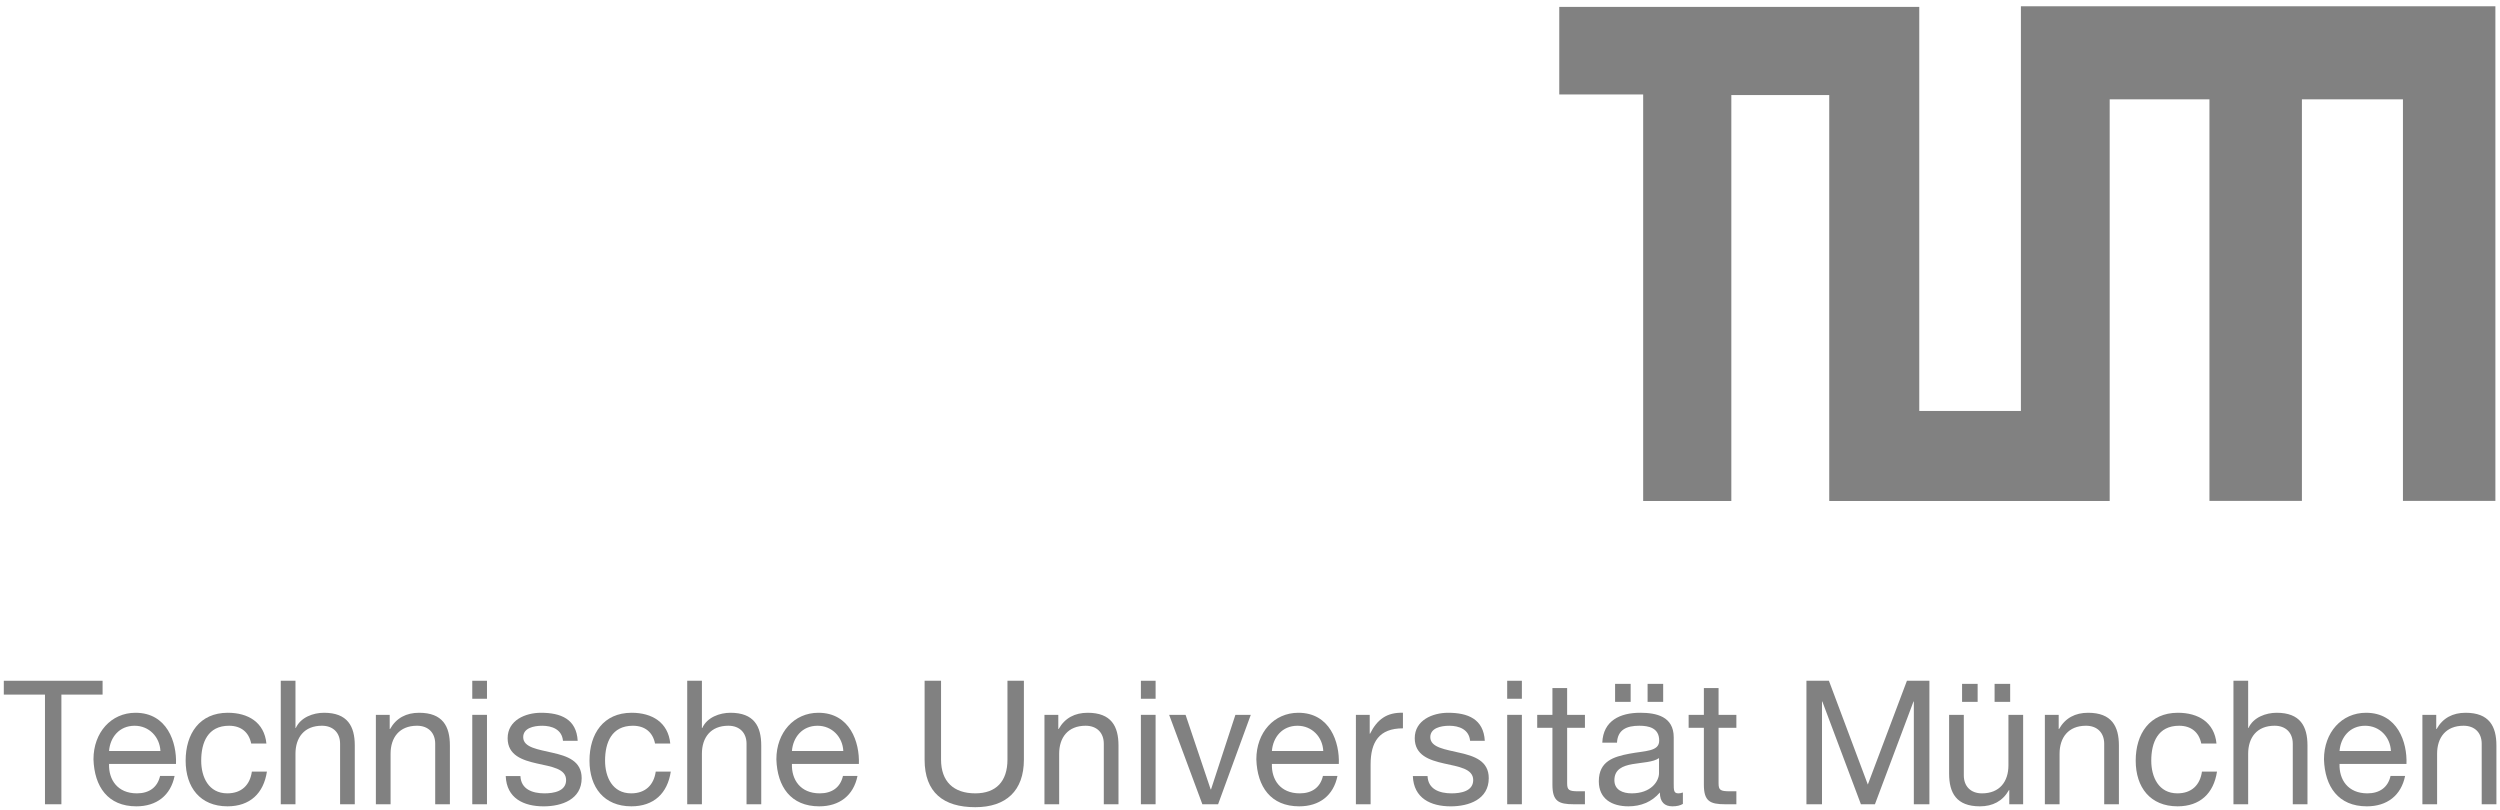 <svg width="969" height="314" viewBox="0 0 969 314" fill="none" xmlns="http://www.w3.org/2000/svg">
<path d="M636.892 36.611V194.178H671.063V36.844H709.014V194.178H817.712V38.503H856.383V194.144H892.22V38.503H931.38V194.144H967.214V2.434H783.302V159.287H743.908V2.673H604.371V36.611H636.892Z" fill="#818181"/>
<path d="M17.432 269.226H1.473V263.865H39.761V269.226H23.796V311.731H17.432V269.226Z" fill="#818181"/>
<path d="M67.676 300.744C66.129 308.381 60.641 312.535 52.857 312.535C41.801 312.535 36.575 304.898 36.232 294.306C36.232 283.912 43.074 276.27 52.523 276.27C64.795 276.27 68.549 287.732 68.217 296.112H42.27C42.066 302.144 45.488 307.505 53.065 307.505C57.749 307.505 61.038 305.232 62.05 300.744H67.676ZM62.182 291.091C61.911 285.652 57.821 281.302 52.186 281.302C46.229 281.302 42.668 285.793 42.27 291.091H62.182Z" fill="#818181"/>
<path d="M97.363 288.201C96.49 283.846 93.471 281.299 88.781 281.299C80.531 281.299 77.987 287.804 77.987 294.839C77.987 301.214 80.868 307.502 88.107 307.502C93.61 307.502 96.894 304.29 97.625 299.062H103.459C102.183 307.502 96.894 312.532 88.174 312.532C77.578 312.532 71.955 305.163 71.955 294.836C71.955 284.451 77.319 276.267 88.303 276.267C96.153 276.267 102.453 279.954 103.26 288.199L97.363 288.201Z" fill="#818181"/>
<path d="M108.824 263.863H114.525V282.167H114.658C116.533 278.013 121.43 276.268 125.584 276.268C134.699 276.268 137.513 281.496 137.513 288.937V311.73H131.818V288.269C131.818 284.04 129.136 281.295 124.778 281.295C117.875 281.295 114.525 285.918 114.525 292.152V311.73H108.824V263.863Z" fill="#818181"/>
<path d="M145.689 277.076H151.048V282.573H151.186C153.597 278.275 157.489 276.27 162.45 276.27C171.564 276.27 174.379 281.498 174.379 288.939V311.731H168.683V288.271C168.683 284.042 166.002 281.296 161.643 281.296C154.741 281.296 151.39 285.92 151.39 292.154V311.731H145.689V277.076Z" fill="#818181"/>
<path d="M188.754 270.84H183.053V263.863H188.754V270.84ZM183.053 277.074H188.754V311.73H183.053V277.074Z" fill="#818181"/>
<path d="M201.719 300.81C201.929 305.903 206.348 307.504 211.038 307.504C214.593 307.504 219.421 306.704 219.421 302.351C219.421 297.929 213.795 297.186 208.091 295.915C202.456 294.639 196.761 292.764 196.761 286.126C196.761 279.155 203.663 276.271 209.695 276.271C217.335 276.271 223.439 278.683 223.912 287.135H218.211C217.808 282.713 213.924 281.304 210.174 281.304C206.751 281.304 202.793 282.246 202.793 285.729C202.793 289.814 208.825 290.488 214.123 291.761C219.824 293.037 225.453 294.913 225.453 301.613C225.453 309.858 217.75 312.54 210.704 312.54C202.929 312.54 196.36 309.388 196.023 300.815H201.719V300.81Z" fill="#818181"/>
<path d="M253.894 288.201C253.027 283.846 250.008 281.299 245.313 281.299C237.068 281.299 234.524 287.804 234.524 294.839C234.524 301.214 237.405 307.502 244.647 307.502C250.141 307.502 253.425 304.29 254.165 299.062H259.999C258.725 307.502 253.425 312.532 244.711 312.532C234.115 312.532 228.486 305.163 228.486 294.836C228.486 284.451 233.85 276.267 244.843 276.267C252.684 276.267 258.988 279.954 259.797 288.199L253.894 288.201Z" fill="#818181"/>
<path d="M266.365 263.863H272.06V282.167H272.202C274.077 278.013 278.966 276.268 283.128 276.268C292.243 276.268 295.057 281.496 295.057 288.937V311.73H289.356V288.269C289.356 284.04 286.672 281.295 282.322 281.295C275.414 281.295 272.06 285.918 272.06 292.152V311.73H266.365V263.863Z" fill="#818181"/>
<path d="M332.368 300.744C330.821 308.381 325.327 312.535 317.549 312.535C306.49 312.535 301.259 304.898 300.922 294.306C300.922 283.912 307.766 276.27 317.212 276.27C329.479 276.27 333.232 287.732 332.901 296.112H306.951C306.755 302.144 310.175 307.505 317.745 307.505C322.444 307.505 325.728 305.232 326.736 300.744H332.368ZM326.866 291.091C326.607 285.652 322.51 281.302 316.884 281.302C310.912 281.302 307.363 285.793 306.954 291.091H326.866Z" fill="#818181"/>
<path d="M396.862 294.439C396.862 306.504 389.951 312.867 378.022 312.867C365.681 312.867 358.375 307.169 358.375 294.439V263.863H364.75V294.437C364.75 302.883 369.572 307.501 378.022 307.501C386.068 307.501 390.492 302.88 390.492 294.437V263.863H396.862V294.439Z" fill="#818181"/>
<path d="M404.833 277.076H410.197V282.573H410.335C412.746 278.275 416.638 276.27 421.599 276.27C430.713 276.27 433.528 281.498 433.528 288.939V311.731H427.833V288.271C427.833 284.042 425.151 281.296 420.792 281.296C413.884 281.296 410.531 285.92 410.531 292.154V311.731H404.83L404.833 277.076Z" fill="#818181"/>
<path d="M447.911 270.84H442.21V263.863H447.911V270.84ZM442.207 277.074H447.908V311.73H442.207V277.074Z" fill="#818181"/>
<path d="M472.134 311.732H466.038L453.164 277.077H459.53L469.256 305.974H469.394L478.84 277.077H484.803L472.134 311.732Z" fill="#818181"/>
<path d="M518.402 300.744C516.858 308.381 511.362 312.535 503.584 312.535C492.527 312.535 487.29 304.898 486.959 294.306C486.959 283.912 493.795 276.27 503.25 276.27C515.516 276.27 519.269 287.732 518.929 296.112H492.988C492.792 302.144 496.206 307.505 503.788 307.505C508.478 307.505 511.762 305.232 512.773 300.744H518.402ZM512.9 291.091C512.644 285.652 508.547 281.302 502.912 281.302C496.946 281.302 493.4 285.793 492.991 291.091H512.9Z" fill="#818181"/>
<path d="M525.548 277.074H530.903V284.377H531.036C533.79 278.812 537.607 276.069 543.777 276.268V282.303C534.593 282.303 531.246 287.532 531.246 296.318V311.733H525.545L525.548 277.074Z" fill="#818181"/>
<path d="M553.317 300.81C553.522 305.903 557.947 307.504 562.631 307.504C566.191 307.504 571.014 306.704 571.014 302.351C571.014 297.929 565.385 297.186 559.684 295.915C554.055 294.639 548.354 292.764 548.354 286.126C548.354 279.155 555.256 276.271 561.294 276.271C568.934 276.271 575.035 278.683 575.505 287.135H569.807C569.403 282.713 565.514 281.304 561.761 281.304C558.338 281.304 554.383 282.246 554.383 285.729C554.383 289.814 560.412 290.488 565.713 291.761C571.414 293.037 577.043 294.913 577.043 301.613C577.043 309.858 569.331 312.54 562.299 312.54C554.524 312.54 547.95 309.388 547.619 300.815H553.317V300.81Z" fill="#818181"/>
<path d="M589.879 270.84H584.184V263.863H589.879V270.84ZM584.184 277.074H589.879V311.73H584.184V277.074Z" fill="#818181"/>
<path d="M607.424 277.075H614.32V282.105H607.424V303.624C607.424 306.231 608.156 306.701 611.71 306.701H614.318V311.731H609.965C604.065 311.731 601.72 310.524 601.72 304.154V282.105H595.82V277.075H601.72V266.682H607.421V277.075H607.424Z" fill="#818181"/>
<path d="M652.287 311.596C651.276 312.201 650.008 312.532 648.199 312.532C645.255 312.532 643.368 310.922 643.368 307.171C640.217 310.856 635.997 312.532 631.168 312.532C624.865 312.532 619.703 309.715 619.703 302.816C619.703 294.971 625.542 293.301 631.442 292.154C637.737 290.953 643.106 291.35 643.106 287.061C643.106 282.103 639.013 281.297 635.397 281.297C630.569 281.297 627.014 282.771 626.744 287.865H621.048C621.385 279.283 628.017 276.267 635.734 276.267C641.957 276.267 648.735 277.675 648.735 285.788V303.622C648.735 306.304 648.735 307.503 650.544 307.503C651.014 307.503 651.55 307.442 652.287 307.171V311.596ZM643.034 293.833C640.819 295.441 636.532 295.513 632.715 296.181C628.956 296.847 625.738 298.183 625.738 302.409C625.738 306.169 628.956 307.503 632.445 307.503C639.952 307.503 643.034 302.816 643.034 299.664V293.833ZM626.009 265.069H632.041V272.044H626.009V265.069ZM638.606 265.069H644.645V272.044H638.606V265.069Z" fill="#818181"/>
<path d="M666.116 277.075H673.019V282.105H666.116V303.624C666.116 306.231 666.851 306.701 670.409 306.701H673.019V311.731H668.663C662.763 311.731 660.421 310.524 660.421 304.154V282.105H654.516V277.075H660.421V266.682H666.116V277.075Z" fill="#818181"/>
<path d="M700.177 263.863H708.888L723.969 304.093L739.124 263.863H747.836V311.73H741.803V271.909H741.671L726.723 311.73H721.287L706.339 271.909H706.206V311.73H700.174V263.863H700.177Z" fill="#818181"/>
<path d="M784.166 311.731H778.796V306.232H778.664C776.252 310.524 772.361 312.535 767.409 312.535C758.285 312.535 755.477 307.31 755.477 299.866V277.079H761.172V300.54C761.172 304.763 763.857 307.508 768.206 307.508C775.114 307.508 778.471 302.888 778.471 296.654V277.079H784.166V311.731ZM760.498 265.069H766.53V272.044H760.498V265.069ZM773.101 265.069H779.139V272.044H773.101V265.069Z" fill="#818181"/>
<path d="M792.593 277.076H797.951V282.573H798.083C800.506 278.275 804.389 276.27 809.344 276.27C818.468 276.27 821.288 281.498 821.288 288.939V311.731H815.587V288.271C815.587 284.042 812.905 281.296 808.541 281.296C801.641 281.296 798.288 285.92 798.288 292.154V311.731H792.59V277.076H792.593Z" fill="#818181"/>
<path d="M853.213 288.201C852.34 283.846 849.321 281.299 844.631 281.299C836.38 281.299 833.831 287.804 833.831 294.839C833.831 301.214 836.718 307.502 843.96 307.502C849.453 307.502 852.752 304.29 853.478 299.062H859.311C858.035 307.502 852.752 312.532 844.023 312.532C833.434 312.532 827.799 305.163 827.799 294.836C827.799 284.451 833.168 276.267 844.161 276.267C852.006 276.267 858.312 279.954 859.109 288.199L853.213 288.201Z" fill="#818181"/>
<path d="M865.686 263.863H871.387V282.167H871.513C873.394 278.013 878.286 276.268 882.437 276.268C891.555 276.268 894.378 281.496 894.378 288.937V311.73H888.68V288.269C888.68 284.04 885.998 281.295 881.639 281.295C874.731 281.295 871.387 285.918 871.387 292.152V311.73H865.686V263.863Z" fill="#818181"/>
<path d="M932.219 300.744C930.675 308.381 925.179 312.535 917.395 312.535C906.342 312.535 901.105 304.898 900.773 294.306C900.773 283.912 907.609 276.27 917.07 276.27C929.336 276.27 933.084 287.732 932.75 296.112H906.803C906.613 302.144 910.018 307.505 917.597 307.505C922.287 307.505 925.579 305.232 926.579 300.744H932.219ZM926.723 291.091C926.452 285.652 922.37 281.302 916.73 281.302C910.764 281.302 907.215 285.793 906.809 291.091H926.723Z" fill="#818181"/>
<path d="M938.92 277.076H944.284V282.573H944.422C946.833 278.275 950.711 276.27 955.677 276.27C964.8 276.27 967.609 281.498 967.609 288.939V311.731H961.908V288.271C961.908 284.042 959.232 281.296 954.879 281.296C947.971 281.296 944.621 285.92 944.621 292.154V311.731H938.92V277.076Z" fill="#818181"/>
</svg>
